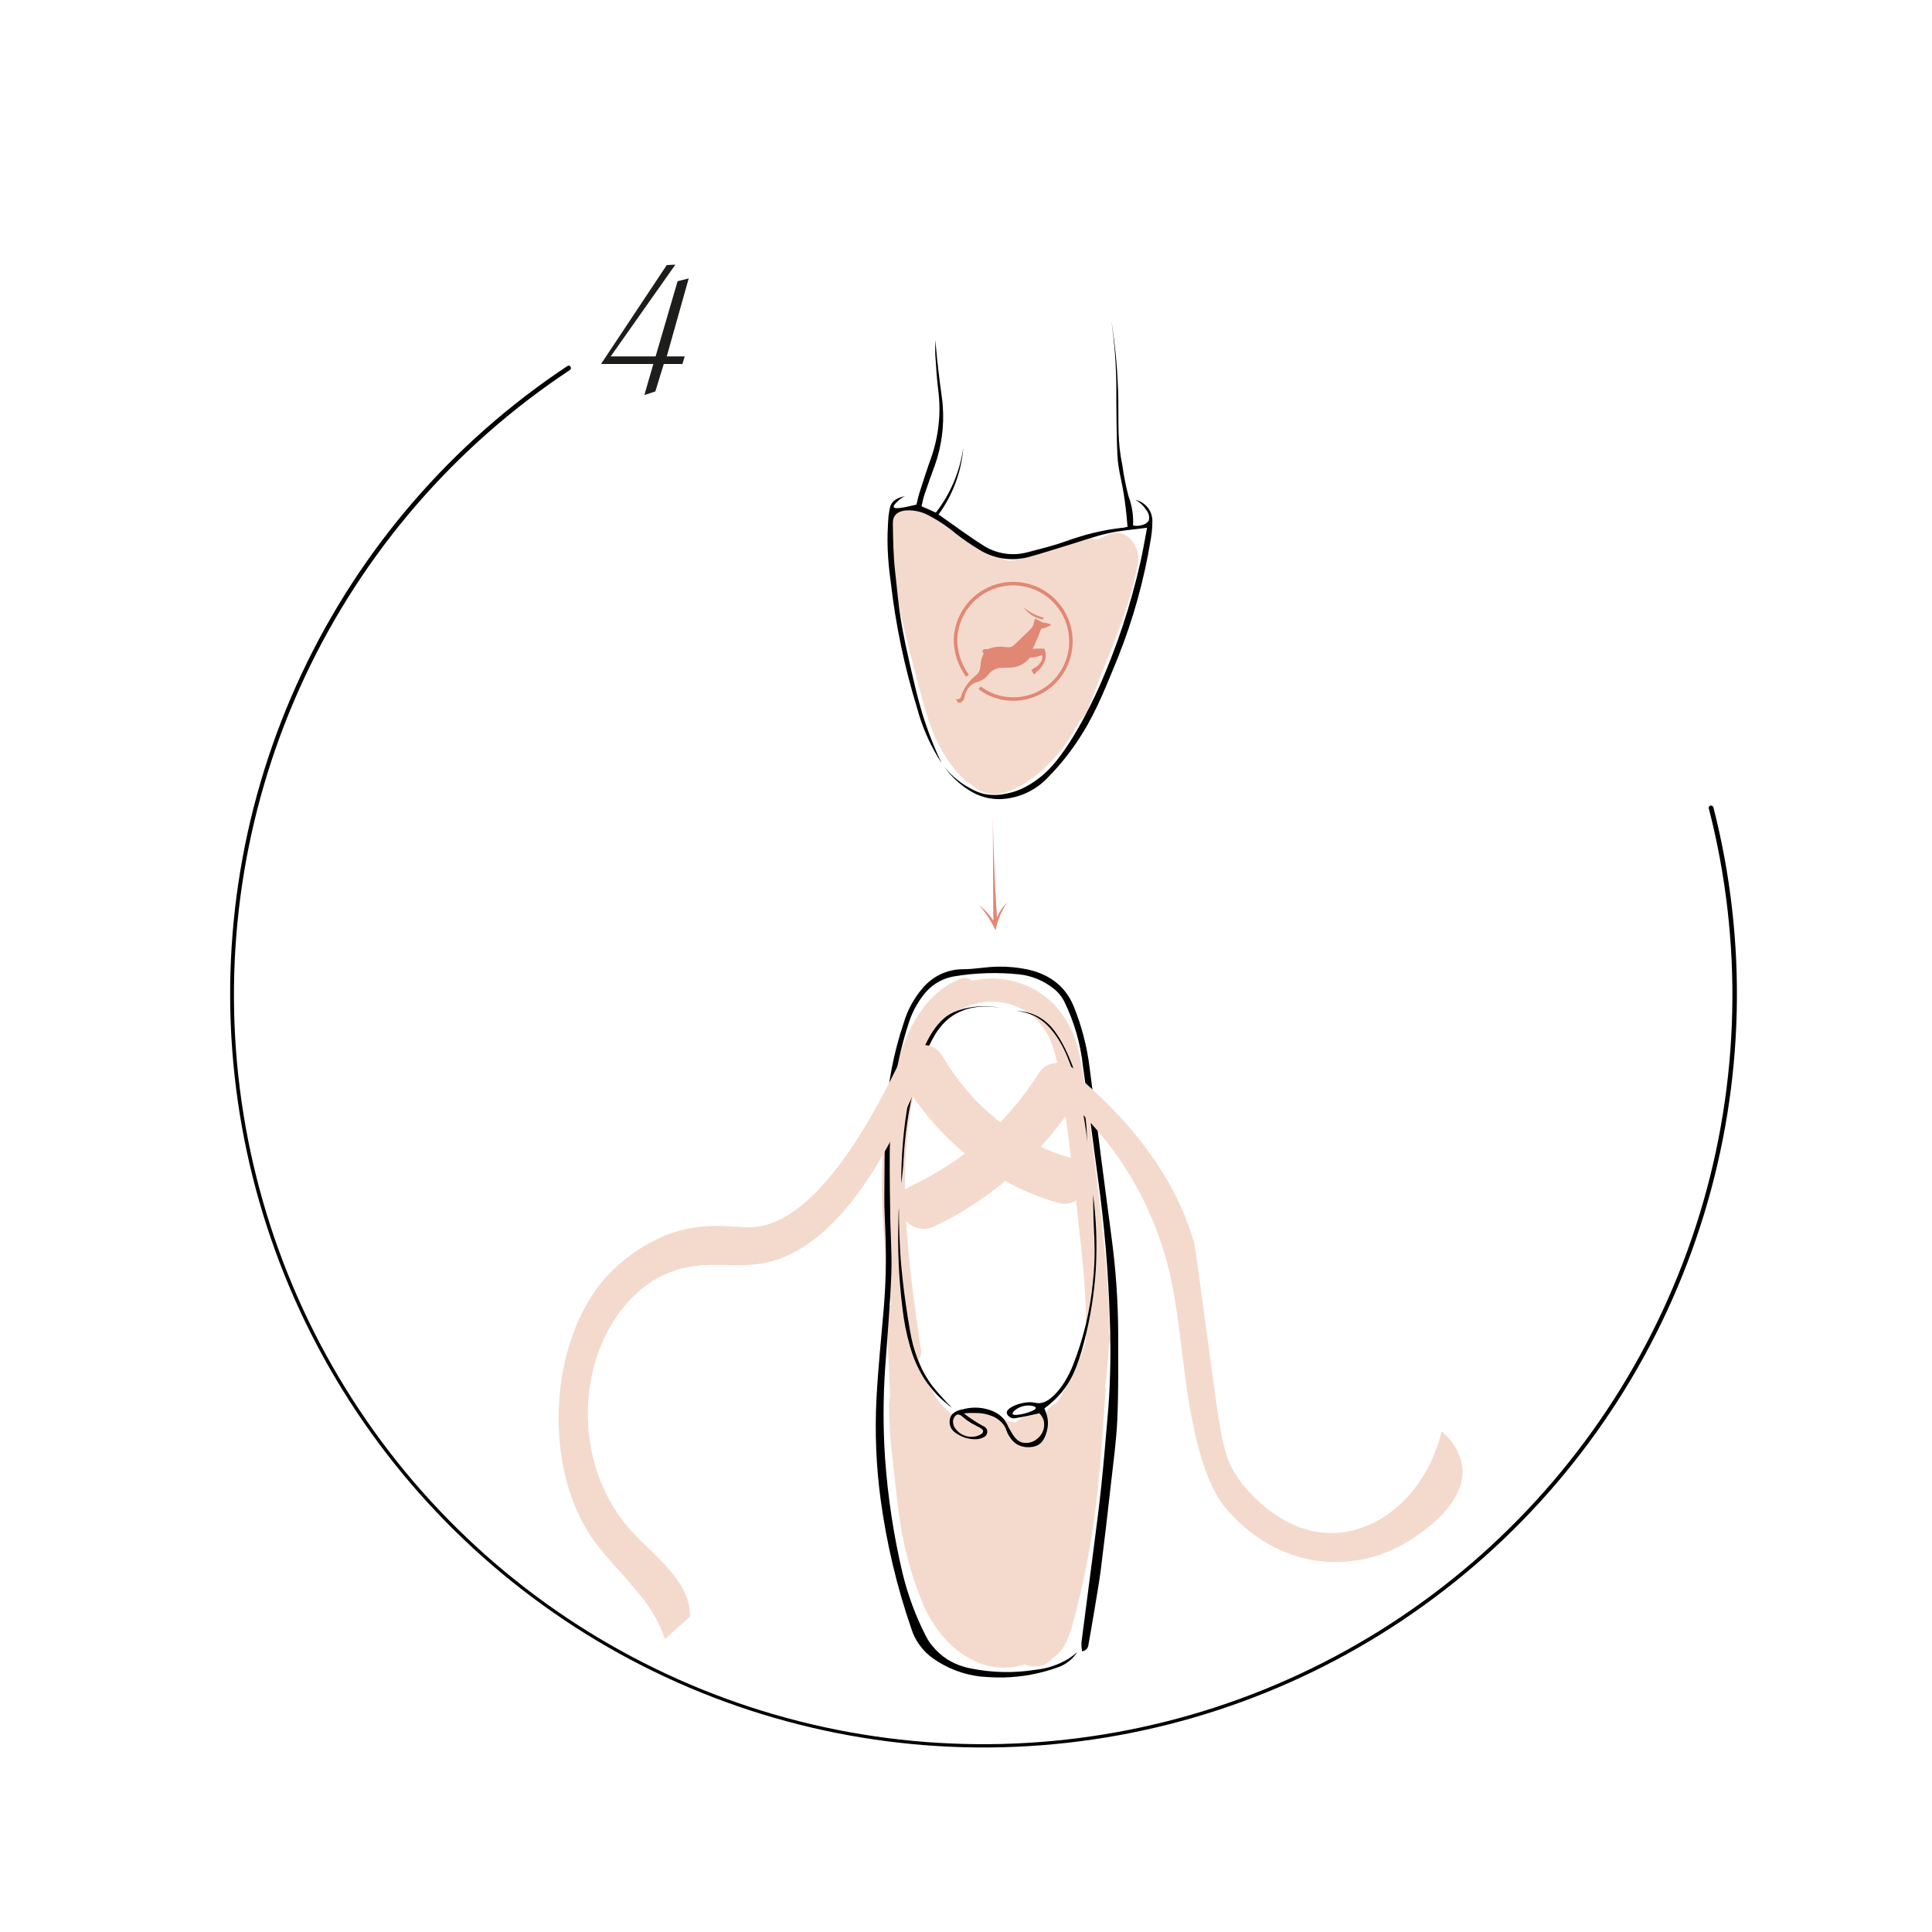 <svg width="414" height="414" viewBox="0 0 414 414" fill="none" xmlns="http://www.w3.org/2000/svg">
<path d="M366.189 173.29C373.519 201.845 372.844 231.866 364.24 260.063C355.636 288.26 339.435 313.543 317.412 333.141C295.389 352.739 268.396 365.895 239.391 371.167C210.386 376.439 180.489 373.623 152.978 363.028C125.468 352.432 101.406 334.467 83.43 311.101C65.454 287.736 54.259 259.871 51.072 230.564C47.884 201.257 52.828 171.637 65.36 144.953C77.892 118.27 97.53 95.552 122.119 79.29C122.659 78.93 122.119 78.07 121.619 78.42C96.912 94.782 77.185 117.63 64.6 144.459C52.015 171.288 47.057 201.063 50.27 230.523C53.483 259.982 64.743 287.989 82.815 311.475C100.888 334.96 125.076 353.018 152.729 363.67C180.383 374.322 210.435 377.157 239.592 371.864C268.75 366.571 295.888 353.355 318.034 333.663C340.179 313.972 356.478 288.564 365.143 260.225C373.808 231.887 374.506 201.709 367.159 173C367.125 172.867 367.039 172.754 366.921 172.685C366.803 172.615 366.662 172.596 366.529 172.63C366.397 172.664 366.283 172.75 366.214 172.868C366.145 172.987 366.125 173.127 366.159 173.26L366.189 173.29Z" fill="black"/>
<path d="M140.429 83.88L138.079 84.65L139.999 78H128.789L142.879 56.8L144.719 56.71L130.869 76.37H140.489L145.199 60.26L147.579 59.66L142.879 76.37H146.719L146.239 78H142.239L140.429 83.88Z" fill="#1D1D1B"/>
<path d="M201.701 112.67C201.011 107.57 193.911 106.94 191.311 110.82C188.311 115.31 191.501 124.28 192.481 129.03C193.981 136.33 195.911 143.55 197.881 150.74C199.611 157.01 201.881 162.44 206.621 167.07C209.041 169.45 214.421 168.75 214.981 164.86C216.121 156.93 213.461 149.62 211.631 141.97C209.631 133.743 207.907 125.46 206.461 117.12L199.111 122.77C203.451 125.6 205.411 129.59 206.381 134.56C207.471 140.11 208.531 145.61 210.141 151.04C211.351 155.15 212.331 161.24 216.681 163.18C220.681 164.97 224.561 162.49 225.841 158.55C227.321 153.98 226.771 147.91 226.101 143.23C225.721 140.64 224.961 138.15 224.371 135.6C223.974 134.245 223.768 132.842 223.761 131.43C223.811 130.67 224.761 128.84 224.631 128.43C225.431 127.65 224.951 127.37 223.181 127.61C221.347 126.67 220.757 127.18 221.411 129.14C221.303 130.383 221.329 131.633 221.491 132.87L221.701 142.17C221.801 146.73 221.111 152.38 225.851 154.81C226.517 155.178 227.257 155.392 228.017 155.436C228.778 155.481 229.538 155.355 230.243 155.067C230.948 154.779 231.579 154.337 232.091 153.774C232.603 153.21 232.982 152.539 233.201 151.81C236.801 141.81 242.031 131.18 243.851 120.65C244.421 117.34 241.611 112.95 237.701 114.5C231.831 116.83 225.781 120.34 219.331 120.5C216.191 120.6 214.071 119.62 211.461 118.05C208.851 116.48 206.331 115.8 204.591 113.19C202.401 109.9 196.351 109.88 195.451 114.39C192.78 127.341 194.077 140.797 199.171 153C201.311 158.08 204.571 166 209.401 169.1C214.231 172.2 220.401 167.77 224.021 164.38C228.571 160.13 231.611 154.59 233.971 148.9C236.881 141.9 239.971 134.21 240.601 126.61C241.061 120.85 238.601 115.2 232.001 115.15C229.001 115.15 226.531 116.66 223.921 117.96C219.982 119.938 215.529 120.65 211.171 120C204.871 119.06 202.171 128.69 208.511 129.65C213.904 130.618 219.455 130.212 224.651 128.47C225.581 128.14 226.521 127.74 227.431 127.32C227.681 127.21 230.431 125.32 230.551 125.27C230.951 123.99 230.951 124.6 230.551 127.1L230.201 128.92C229.866 130.433 229.455 131.928 228.971 133.4C227.376 139.084 225.226 144.597 222.551 149.86C221.031 152.63 216.371 160.48 212.441 160.15L215.981 161.62C210.521 156.62 207.321 147.7 205.611 140.74C203.724 133.01 203.557 124.961 205.121 117.16L196.001 118.32C198.093 121.456 200.991 123.97 204.391 125.6C207.921 127.47 210.801 129.6 214.871 130.24C224.051 131.74 232.131 127.46 240.401 124.19L234.211 118C232.391 128.54 227.161 139.11 223.551 149.16L230.901 146.16C231.841 148.36 232.134 148.267 231.781 145.88L231.721 143.09L231.571 136.58C231.491 132.89 231.671 129.09 231.331 125.41C230.771 119.47 225.411 116.1 219.941 119.3C214.751 122.3 213.311 128.84 214.011 134.38C214.431 137.68 215.611 140.79 216.171 144.06C216.471 146.015 216.601 147.992 216.561 149.97C216.561 151.19 216.511 152.41 216.461 153.62C215.961 155.76 216.461 155.88 217.871 154L221.731 154.51C222.164 155.557 222.064 155.223 221.431 153.51C221.041 152.37 220.661 151.22 220.301 150.07C219.594 147.757 218.927 145.423 218.301 143.07C217.301 139.07 216.701 135.07 215.831 131.07C215.119 127.594 213.714 124.298 211.701 121.377C209.687 118.456 207.106 115.971 204.111 114.07C200.111 111.47 196.111 115.75 196.761 119.72C198.031 126.82 199.451 133.88 201.071 140.91C202.561 147.38 206.251 155.49 205.281 162.15L213.641 159.94C207.991 154.38 206.871 146.01 204.971 138.62C203.971 134.85 203.071 131.07 202.271 127.26C201.857 125.36 201.484 123.453 201.151 121.54C200.931 120.26 200.721 118.98 200.531 117.7C200.637 115.033 200.427 114.403 199.901 115.81L196.901 118.11L197.521 117.94L193.661 117.44L194.231 117.72L191.931 114.72L192.001 115.25C192.871 121.6 202.501 118.89 201.641 112.59L201.701 112.67Z" fill="#F4DACD"/>
<path d="M190.5 300.59C190.592 310.897 192.069 321.146 194.89 331.06C197.14 338.85 199.89 350.06 207.03 354.79C211.09 357.49 214.93 353.03 214.37 349.14L211.37 328.3C210.55 322.6 207.86 314.63 209.95 309.09L202.61 312.09C200.87 310.97 202.4 313.75 202.61 314.85C202.95 316.67 203.22 318.5 203.45 320.33C203.93 324.04 204.27 327.77 204.74 331.48C205.63 338.48 206.83 345.28 209.57 351.8C211.21 355.72 218.29 357.31 219.21 351.8C220.392 345.119 220.828 338.327 220.51 331.55C220.15 325.06 217.9 318.18 219.78 311.79H210.13C212.27 320.14 212.13 328.65 212.83 337.17C213.3 343.08 213.16 353.47 219.32 356.49C222.97 358.28 226.4 356.03 226.84 352.17C227.615 345.559 227.615 338.881 226.84 332.27C226.46 329.08 225.94 325.9 225.57 322.71C225.36 320.8 225.16 318.89 225.07 316.97L225 315.06C225.65 312.52 224.31 311.69 221 312.55L219.21 305.71L218.67 306.47L221.67 304.17C219.678 304.989 217.454 305.049 215.42 304.34C213.76 303.63 212.75 302.25 210.84 301.89C209.326 301.62 207.766 301.793 206.347 302.387C204.928 302.981 203.71 303.972 202.84 305.24C199.07 310.37 201.29 320.35 205.63 324.53C206.722 325.65 208.057 326.504 209.532 327.025C211.007 327.546 212.582 327.722 214.136 327.537C215.689 327.352 217.179 326.813 218.491 325.96C219.803 325.108 220.901 323.965 221.7 322.62C223.15 320.17 223.37 316.93 225.25 314.78C227.66 312.02 230.89 310.94 232.86 307.58L223.54 305.06C222.48 316.94 221.71 329.22 219.35 340.93C218.86 343.33 218.3 345.93 215.28 344.51C213.22 343.51 211.65 340.27 210.64 338.44C207.825 333.319 206.066 327.684 205.47 321.87C204.79 315.54 194.78 315.47 195.47 321.87C196.63 332.8 205.07 362.22 221.95 354C228.95 350.59 229.28 342.11 230.18 335.37C231.513 325.29 232.633 315.187 233.54 305.06C234 299.95 226.54 298.49 224.22 302.54C222.22 305.91 217.92 307.14 215.87 310.74C214.51 313.11 213.11 321.27 211.4 314.58C211.26 314.02 211.4 311.94 211.06 311.58L209.28 312.2L210.36 313C211.81 314.31 214.63 314.69 216.49 314.81C220.79 315.07 225.25 314.44 227.85 310.81C229.4 308.62 228.24 305.22 226.05 303.97C224.625 303.081 222.925 302.741 221.269 303.015C219.612 303.29 218.112 304.159 217.05 305.46C214.05 309.18 214.92 315.53 215.31 319.89C216.31 330.84 218.18 341.18 216.9 352.22L224.43 347.91C224.76 348.53 224.76 348.35 224.43 347.39C224.1 346.43 224.01 345.65 223.84 344.77C223.47 342.86 223.23 340.94 223.04 339.01C222.71 335.73 222.58 332.43 222.41 329.14C222.211 322.422 221.35 315.739 219.84 309.19C218.59 304.31 211.56 304.54 210.19 309.19C208.34 315.47 209.6 321.46 210.27 327.82C211.013 334.94 210.797 342.127 209.63 349.19H219.27C215.85 341.05 214.91 332.5 213.92 323.81C213.2 317.52 213.61 307.31 207.71 303.51C204.78 301.62 201.45 303.63 200.37 306.51C197.94 312.96 200.31 320.69 201.25 327.25L204.77 351.88L212.12 346.23C209.51 344.49 208.12 338.92 207.12 336.13C205.771 332.491 204.62 328.783 203.67 325.02C201.679 317.054 200.638 308.881 200.57 300.67C200.49 294.24 190.49 294.23 190.57 300.67L190.5 300.59Z" fill="#F4DACD"/>
<path d="M205.481 304.07C197.651 299.29 196.071 289.27 194.721 280.98C194.271 278.22 189.581 278.84 189.811 281.64C190.961 295.71 190.571 309.88 192.561 323.89C193.396 330.741 195.162 337.446 197.811 343.82C200.371 349.6 204.761 354.82 210.961 356.74C217.521 358.74 224.831 355.84 227.471 349.39C227.64 348.751 227.552 348.071 227.224 347.497C226.897 346.923 226.357 346.5 225.721 346.32C225.084 346.158 224.408 346.249 223.836 346.573C223.264 346.897 222.84 347.43 222.651 348.06C220.911 352.3 215.371 353.13 211.561 351.67C206.511 349.73 203.401 344.74 201.561 339.9C197.151 328.25 196.371 315.52 195.861 303.2C195.561 296.01 195.391 288.82 194.801 281.64L189.891 282.31C191.481 292.07 193.891 302.83 202.951 308.38C205.701 310.06 208.221 305.74 205.471 304.07H205.481Z" fill="#F4DACD"/>
<path d="M205.459 209.88C195.999 213.88 192.459 225.35 190.699 234.58C188.419 246.31 188.699 258.32 189.859 270.16C190.539 276.95 191.519 283.71 192.509 290.46C192.691 291.097 193.116 291.637 193.692 291.964C194.268 292.291 194.949 292.38 195.589 292.21C196.218 292.017 196.75 291.59 197.073 291.017C197.397 290.444 197.489 289.769 197.329 289.13C195.699 278.02 194.119 266.86 193.959 255.61C193.832 250.092 194.166 244.573 194.959 239.11C195.613 234.103 196.893 229.198 198.769 224.51C200.659 220.12 203.459 216.12 207.979 214.19C208.546 213.851 208.958 213.302 209.124 212.662C209.291 212.022 209.199 211.343 208.869 210.77C208.523 210.211 207.974 209.806 207.337 209.64C206.701 209.475 206.024 209.56 205.449 209.88H205.459Z" fill="#F4DACD"/>
<path d="M204.12 217.49C206.744 215.477 210.003 214.471 213.305 214.654C216.608 214.838 219.735 216.198 222.12 218.49C224.8 221.14 225.91 224.61 226.63 228.22C227.49 232.49 228.04 236.81 228.63 241.13C229.74 250.01 230.81 258.91 231.73 267.82C232.63 276.54 233.23 285.37 232.23 294.11C231.408 302.701 228.373 310.932 223.42 318C223.087 318.572 222.994 319.253 223.161 319.893C223.328 320.534 223.741 321.082 224.31 321.42C224.885 321.74 225.561 321.825 226.198 321.66C226.835 321.494 227.383 321.089 227.73 320.53C238.47 305.82 238.57 286.72 236.86 269.37C235.92 259.8 234.75 250.25 233.55 240.71C232.96 235.96 232.37 231.19 231.39 226.51C230.689 222.393 228.85 218.555 226.08 215.43C222.946 212.179 218.746 210.165 214.248 209.758C209.751 209.35 205.257 210.575 201.59 213.21C201.032 213.558 200.629 214.107 200.464 214.743C200.298 215.379 200.383 216.054 200.7 216.63C201.038 217.199 201.586 217.612 202.225 217.781C202.865 217.949 203.546 217.859 204.12 217.53V217.49Z" fill="#F4DACD"/>
<path d="M233 286.35C230.572 294.793 226.032 302.478 219.81 308.68C217.53 310.95 221.07 314.49 223.35 312.21C230.174 305.392 235.154 296.951 237.82 287.68C238.72 284.58 233.89 283.26 233 286.35Z" fill="#F4DACD"/>
<path d="M231.92 297.82C231.33 306.54 230.74 315.26 229.64 323.93C229.094 328.23 228.377 332.5 227.49 336.74C226.713 340.953 225.62 345.101 224.22 349.15C224.025 349.757 223.708 350.318 223.29 350.8C223.04 351.04 223.09 350.96 222.77 351.1C222.77 351.1 222.37 351 222.67 351.1C221.44 350.6 220.67 348.9 220.16 347.69C219.963 347.063 219.536 346.534 218.965 346.209C218.393 345.885 217.72 345.788 217.08 345.94C216.444 346.122 215.904 346.547 215.576 347.123C215.249 347.698 215.161 348.38 215.33 349.02C216.74 352.55 219.59 357.08 224.1 355.9C228.61 354.72 229.65 348.78 230.68 344.9C233.16 335.089 234.81 325.087 235.61 315C236.15 309.27 236.53 303.54 236.92 297.8C236.92 297.137 236.657 296.501 236.188 296.032C235.719 295.563 235.083 295.3 234.42 295.3C233.757 295.3 233.121 295.563 232.653 296.032C232.184 296.501 231.92 297.137 231.92 297.8V297.82Z" fill="#F4DACD"/>
<path d="M231.871 353.85C231.765 353.249 231.718 352.64 231.731 352.03C232.551 345.59 233.411 339.14 234.241 332.69C234.841 327.97 235.491 323.25 235.981 318.51C236.571 312.88 237.031 307.24 237.511 301.6C237.966 295.334 238.066 289.047 237.811 282.77C237.516 272.685 236.675 262.624 235.291 252.63C234.181 244.57 233.211 236.5 232.061 228.46C231.539 223.65 230.186 218.967 228.061 214.62C227.507 213.519 226.711 212.558 225.731 211.81C223.658 210.158 221.164 209.119 218.531 208.81C213.787 208.301 208.995 208.449 204.291 209.25C201.718 209.72 199.42 211.15 197.861 213.25C196.45 215.071 195.376 217.13 194.691 219.33C192.256 226.865 190.928 234.713 190.751 242.63C190.571 248.18 190.671 253.74 190.751 259.29C190.751 263.83 191.171 268.38 191.001 272.91C190.741 279.74 190.131 286.55 189.661 293.38C189.231 299.759 189.231 306.161 189.661 312.54C190.246 320.817 191.497 329.034 193.401 337.11C194.523 341.74 196.181 346.224 198.341 350.47C198.739 351.276 199.233 352.032 199.811 352.72C200.705 353.82 201.764 354.775 202.951 355.55C204.547 356.544 206.319 357.223 208.171 357.55C212.695 358.456 217.345 358.544 221.901 357.81C224.4 357.555 226.811 356.749 228.961 355.45C229.626 355.022 230.255 354.54 230.841 354.01C229.847 355.555 228.36 356.718 226.621 357.31C222.869 358.653 218.925 359.379 214.941 359.46C213.272 359.471 211.603 359.397 209.941 359.24C206.365 358.8 202.951 357.488 200.001 355.42C197.726 353.831 196.05 351.524 195.241 348.87C192.161 339.91 189.97 330.669 188.701 321.28C187.739 314.106 187.444 306.858 187.821 299.63C188.161 293.25 188.821 286.88 189.361 280.52C189.819 275.099 189.943 269.656 189.731 264.22C189.651 261.64 189.481 259.06 189.501 256.48C189.551 250.71 189.501 244.92 189.831 239.16C190.192 232.378 191.473 225.676 193.641 219.24C194.457 216.429 195.881 213.831 197.811 211.63C198.87 210.393 200.184 209.4 201.663 208.719C203.143 208.039 204.752 207.688 206.381 207.69C208.891 207.69 211.381 207.16 213.911 207.14C216.04 207.107 218.167 207.312 220.251 207.75C224.671 208.75 228.131 211.09 229.991 215.44C231.768 219.746 232.949 224.275 233.501 228.9C234.361 235.35 235.131 241.8 235.971 248.25C236.711 253.98 237.481 259.7 238.221 265.42C239.105 272.051 239.569 278.731 239.611 285.42C239.611 291.64 239.691 297.87 239.431 304.08C239.231 308.66 238.591 313.23 238.081 317.8C237.381 324.03 236.661 330.27 235.871 336.5C235.471 339.61 234.871 342.7 234.391 345.79C234.031 348 233.631 350.2 233.241 352.41C233.221 352.774 233.073 353.119 232.822 353.383C232.57 353.647 232.233 353.812 231.871 353.85Z" fill="black"/>
<path d="M202.311 164.27C202.941 165.055 203.633 165.787 204.381 166.46C205.38 167.361 206.481 168.143 207.661 168.79C208.598 169.354 209.607 169.788 210.661 170.08C212.261 170.44 213.921 170.44 215.521 170.08C216.654 169.88 217.758 169.544 218.811 169.08C221.247 167.95 223.433 166.345 225.241 164.36C230.611 158.53 235.591 147.06 235.591 147.06C239.347 138.558 242.274 129.714 244.331 120.65C244.891 118.15 245.331 115.65 245.801 113.09C242.901 113.48 240.181 113.67 237.561 114.25C234.731 114.88 231.981 115.87 229.201 116.72C226.261 117.61 223.331 118.57 220.371 119.38C218.575 119.851 216.701 119.946 214.866 119.659C213.032 119.372 211.276 118.708 209.711 117.71C208.031 116.699 206.415 115.587 204.871 114.38C202.94 112.755 200.826 111.362 198.571 110.23C197.149 109.55 195.572 109.26 194.001 109.39C192.271 109.59 191.291 110.46 191.321 112.21C191.381 115.62 191.421 119.06 191.811 122.44C192.811 131.39 192.571 132.31 196.081 147.1C196.611 149.33 197.081 150.99 197.631 152.88C198.748 156.5 200.122 160.035 201.741 163.46C201.561 163.18 201.251 162.72 200.901 162.13C198.957 158.852 197.473 155.322 196.491 151.64C193.776 142.794 191.888 133.715 190.851 124.52C190.179 119.965 190.022 115.35 190.381 110.76C190.441 110.21 190.541 109.66 190.631 109.1C190.921 107.42 192.061 106.7 193.921 106.33C193.402 106.563 192.926 106.881 192.511 107.27C192.141 107.62 191.401 108.27 191.511 108.64C191.621 109.01 192.511 109.08 196.391 108.13C196.571 107.4 196.741 106.47 197.031 105.58C197.831 103.07 198.631 100.58 199.531 98.09C201.204 93.305 201.708 88.189 201.001 83.17C200.721 80.84 200.581 78.48 200.431 76.17C200.361 75.07 200.431 73.97 200.431 72.86C200.611 75.01 200.921 78.25 201.431 82.22C201.941 86.19 201.941 85.75 202.011 86.87C202.358 91.278 201.765 95.709 200.271 99.87C199.781 101.15 199.101 103.06 198.081 106.04C197.821 106.82 197.681 107.65 197.471 108.51L200.541 109.85C203.7 105.782 205.732 100.953 206.431 95.85C206.029 101.049 204.19 106.034 201.121 110.25C204.411 112.54 207.451 114.84 210.661 116.86C212.059 117.763 213.633 118.361 215.279 118.614C216.924 118.868 218.605 118.771 220.211 118.33C223.021 117.6 225.861 116.9 228.591 115.94C232.371 114.526 236.31 113.579 240.321 113.12C240.711 113.12 241.091 112.99 241.611 112.89C241.521 111.64 241.351 109.69 241.021 107.32C240.461 103.32 240.021 102.32 239.621 99.43C239.501 98.58 239.351 97.35 239.251 89.97C239.171 83.8 239.251 83.37 239.181 80.81C239.07 76.814 238.736 72.828 238.181 68.87C239.054 74.433 239.542 80.05 239.641 85.68C239.721 90.87 239.421 94.56 240.501 99.68C240.803 101.897 241.238 104.094 241.801 106.26C242.561 108.277 242.901 110.427 242.801 112.58C243.028 112.646 243.264 112.683 243.501 112.69C244.501 112.69 245.881 112.34 246.211 111.38C246.272 110.991 246.245 110.594 246.132 110.216C246.02 109.839 245.825 109.492 245.561 109.2C245.001 108.326 244.226 107.61 243.311 107.12C244.39 107.359 245.349 107.976 246.012 108.86C246.676 109.744 247.002 110.837 246.931 111.94C246.919 113.174 246.802 114.406 246.581 115.62C245.171 124.256 242.824 132.713 239.581 140.84C237.271 146.42 235.131 152.09 231.881 157.26C229.795 160.65 227.329 163.79 224.531 166.62C221.881 169.439 218.227 171.099 214.361 171.24C211.99 171.3 209.656 170.637 207.671 169.34C205.564 168.024 203.742 166.3 202.311 164.27Z" fill="black"/>
<path d="M234.22 255.94C234.919 261.243 235.12 266.6 234.82 271.94C234.484 277.232 233.64 282.479 232.3 287.61C230.88 293.06 229.48 296.16 227.01 298.91C226.048 299.986 224.971 300.955 223.8 301.8L224.2 302.85C224.65 304.141 224.678 305.542 224.28 306.85C223.84 308.41 223.08 309.78 221.23 310.04C220.081 310.247 218.896 310.045 217.88 309.47C217.249 309.06 216.721 308.509 216.34 307.86C215.57 306.74 215.76 306.34 215.15 305.44C214.5 304.539 213.604 303.845 212.57 303.44C211.453 302.986 210.255 302.765 209.05 302.79C208.209 302.751 207.367 302.775 206.53 302.86C207.812 303.87 209.177 304.77 210.61 305.55C210.958 305.671 211.253 305.912 211.44 306.23C211.525 306.401 211.566 306.59 211.56 306.78C211.557 307.062 211.466 307.337 211.299 307.565C211.132 307.792 210.898 307.962 210.63 308.05C210.23 308.237 209.8 308.353 209.36 308.39C208.064 308.471 206.772 308.187 205.63 307.57C204.01 306.76 203.34 305.72 203.51 304.3C203.66 303.05 204.62 302.3 206.41 301.97C208.562 301.39 210.847 301.559 212.89 302.45C213.77 302.84 214.55 303.424 215.17 304.16C215.586 304.774 215.947 305.423 216.25 306.1C217.06 307.52 217.75 308.74 218.98 309.1C219.572 309.242 220.189 309.236 220.778 309.085C221.367 308.933 221.91 308.64 222.36 308.23C222.908 307.777 223.32 307.182 223.549 306.509C223.779 305.836 223.817 305.113 223.66 304.42C223.489 303.824 223.165 303.282 222.72 302.85C220.94 303.21 219.38 303.62 217.8 303.85C217.45 303.947 217.08 303.947 216.73 303.85C216.25 303.67 215.73 303.16 215.73 302.67C215.78 301.44 219.6 300.11 221.63 300.57C222.025 300.648 222.427 300.685 222.83 300.68C223.502 300.586 224.142 300.336 224.7 299.95C228.1 297.58 229.95 292.47 229.95 292.47C232.184 286.769 233.614 280.785 234.2 274.69C234.45 272.392 234.57 270.082 234.56 267.77C234.56 264.82 234.28 262.58 234.25 257.52L234.22 255.94ZM210.66 306.75C210.77 305.88 208.66 305.68 206.34 303.66C206.08 303.43 205.64 303.02 205.16 303.12C204.68 303.22 204.3 303.9 204.22 304.42C204.192 304.744 204.229 305.069 204.329 305.378C204.428 305.688 204.588 305.974 204.8 306.22C205.339 306.93 206.089 307.451 206.942 307.71C207.795 307.969 208.708 307.951 209.55 307.66C210 307.48 210.6 307.22 210.66 306.75ZM217 303C217.16 303.41 218.85 303.1 219.73 302.85C220.38 302.67 222.02 302.14 221.96 301.7C221.9 301.26 220.44 300.99 219.16 301.34C217.88 301.69 216.82 302.61 217 303Z" fill="black"/>
<path d="M204 301.67C201.625 299.958 199.59 297.818 198 295.36C196.681 293.227 195.671 290.917 195 288.5C194.226 285.815 193.684 283.068 193.38 280.29C192.618 274.121 192.327 267.903 192.51 261.69C192.51 260.35 192.59 259.24 192.62 258.49C192.62 263.1 192.81 267 193.02 269.99C193.02 269.99 193.5 276.7 195.02 285.24C195.333 287.179 195.839 289.082 196.53 290.92C197.305 293.088 198.4 295.127 199.78 296.97C200.84 298.34 202.58 300.19 203.08 300.75C203.38 301 203.61 301.21 204 301.67Z" fill="black"/>
<path d="M214.479 216C212.479 215.62 207.999 215.11 204.149 217.65C200.869 219.81 199.399 223.28 197.759 227.13C197.02 228.868 196.425 230.664 195.979 232.5C194.69 237.747 193.9 243.104 193.619 248.5C193.619 248.89 193.529 250.44 193.259 252.5C193.199 252.96 193.149 253.33 193.109 253.57C193.109 249.5 193.399 236.32 197.349 226.1C199.729 219.94 202.349 217.81 204.349 216.9C205.702 216.334 207.125 215.954 208.579 215.77C210.545 215.511 212.54 215.589 214.479 216Z" fill="black"/>
<path d="M233.001 244.75C232.59 240.889 231.902 237.062 230.941 233.3C229.781 228.78 228.131 223.98 225.281 220.64C224.256 219.387 222.978 218.364 221.531 217.64C220.358 217.094 219.099 216.756 217.811 216.64C219.382 216.661 220.928 217.046 222.325 217.766C223.722 218.487 224.932 219.522 225.861 220.79C226.391 221.47 228.451 224.17 230.421 230.09C231.659 233.784 232.464 237.61 232.821 241.49C232.891 242.82 232.931 244 233.001 244.75Z" fill="black"/>
<path d="M211.58 196.25C211.052 195.458 210.471 194.703 209.84 193.99C210.465 194.48 211.047 195.022 211.58 195.61C212.042 196.122 212.466 196.667 212.85 197.24L212.75 175.16C212.83 179.913 212.993 184.77 213.24 189.73C213.36 192.04 213.49 194.34 213.64 196.6C213.904 195.948 214.239 195.328 214.64 194.75C214.992 194.253 215.387 193.788 215.82 193.36C215.394 194.001 215.009 194.669 214.67 195.36C214.056 196.633 213.599 197.976 213.31 199.36C212.823 198.276 212.244 197.235 211.58 196.25Z" fill="#E18874"/>
<path d="M193.3 231.37C200.86 244.03 212.44 253.67 226.7 257.74C232.9 259.51 235.55 249.86 229.36 248.1C217.56 244.73 208.18 236.78 201.94 226.32C198.64 220.8 189.99 225.82 193.3 231.37Z" fill="#F4DACD"/>
<path d="M222.539 230.07C215.895 240.559 206.383 248.923 195.129 254.17C189.289 256.88 194.369 265.5 200.129 262.8C213.029 256.8 223.469 247.03 231.129 235.12C234.619 229.69 225.969 224.67 222.499 230.07H222.539Z" fill="#F4DACD"/>
<path d="M221.821 137.89C222.321 136.803 222.751 135.753 223.111 134.74C223.771 134.612 224.408 134.386 225.001 134.07C225.111 134 225.221 133.94 225.221 133.85C225.221 133.76 224.291 133.48 223.481 133.4C223.197 133.294 222.922 133.164 222.661 133.01C222.201 132.74 222.051 132.55 221.881 132.59C221.711 132.63 221.571 133.27 221.481 133.68C221.341 134.36 221.021 134.68 219.061 136.53C217.101 138.38 217.061 138.53 216.701 138.61C215.701 138.88 215.251 138.43 213.701 138.61C212.978 138.676 212.27 138.851 211.601 139.13C211.4 139.059 211.181 139.059 210.981 139.13C210.851 139.13 210.621 139.24 210.551 139.44C210.529 139.552 210.54 139.668 210.585 139.773C210.63 139.879 210.705 139.968 210.801 140.03C210.607 140.399 210.453 140.788 210.341 141.19C210.001 142.34 210.191 142.87 209.921 143.62C209.651 144.37 209.081 144.73 208.461 145.28C207.363 146.312 206.52 147.586 206.001 149C205.992 149.14 205.952 149.275 205.883 149.397C205.813 149.518 205.717 149.622 205.601 149.7C205.481 149.77 205.348 149.814 205.21 149.829C205.073 149.845 204.933 149.831 204.801 149.79L205.301 150.57C205.59 150.593 205.878 150.519 206.121 150.36C206.3 150.24 206.447 150.079 206.551 149.89C206.931 147.89 207.741 146.97 208.461 146.54C209.181 146.11 209.321 146.28 210.161 145.87C211.841 145.07 211.641 144.25 212.891 143.57C214.621 142.63 216.301 143.5 218.351 142.68C218.786 142.502 219.199 142.274 219.581 142C220.009 141.694 220.389 141.327 220.711 140.91C221.595 140.9 222.468 140.716 223.281 140.37C223.365 140.698 223.365 141.042 223.281 141.37C223.187 141.665 223.022 141.933 222.801 142.15C222.668 142.379 222.491 142.58 222.281 142.74C222.117 142.874 221.931 142.979 221.731 143.05L220.991 143.61L221.591 144.54L222.281 143.87L222.841 143.33C223.066 143.078 223.264 142.803 223.431 142.51C223.734 142.076 223.939 141.581 224.031 141.06C224.15 140.361 224.067 139.643 223.791 138.99C223.381 138.99 222.941 138.99 222.481 138.99C222.021 138.99 221.671 138.99 221.291 139.05C221.441 138.69 221.631 138.3 221.821 137.89Z" fill="#E18874"/>
<path d="M207.32 144.8C205.645 142.538 204.744 139.795 204.75 136.98C204.838 134.555 205.638 132.209 207.05 130.234C208.462 128.26 210.423 126.745 212.69 125.877C214.956 125.01 217.428 124.828 219.797 125.355C222.167 125.882 224.328 127.094 226.014 128.841C227.699 130.587 228.833 132.791 229.275 135.177C229.717 137.564 229.447 140.028 228.499 142.262C227.551 144.496 225.967 146.402 223.943 147.742C221.92 149.083 219.547 149.798 217.12 149.8C214.52 149.802 211.99 148.96 209.91 147.4" stroke="#E18874" stroke-width="0.75" stroke-miterlimit="10"/>
<path d="M223.33 132.72C222.714 132.591 222.118 132.379 221.56 132.09C220.655 131.605 219.872 130.921 219.27 130.09C219.936 130.651 220.664 131.134 221.44 131.53C222.185 131.905 222.97 132.197 223.78 132.4L223.33 132.72Z" fill="#E18874"/>
<path d="M194.999 222.8C179.999 255.73 168.419 263 160.409 263C156.919 263 150.679 261.67 142.869 264.6C138.072 266.575 133.747 269.543 130.179 273.31C117.179 287.47 116.179 315.51 127.669 330.68C132.799 337.48 139.999 343.11 142.469 351.25L147.859 346.4C147.929 338.83 140.539 333.75 135.409 328.19C127.289 319.39 123.859 305.83 127.299 292.7C127.909 290.4 131.009 279.65 140.559 274.09C148.639 269.4 155.499 271.78 162.329 270.89C172.229 269.6 184.879 261.03 197.619 229.95L194.999 222.8Z" fill="#F4DACD"/>
<path d="M229.161 228.94C228.651 229.42 249.501 243.44 255.941 266.53C256.101 267.12 257.191 275.21 259.371 291.38C261.651 308.26 262.111 312.38 265.591 317.17C266.591 318.5 274.481 329.11 286.291 328.48C296.521 327.93 305.961 319.16 308.911 306.72C311.213 308.552 312.781 311.15 313.331 314.04C314.591 323.04 302.211 330.04 300.711 330.89C295.678 333.73 289.927 335.043 284.161 334.67C272.631 333.84 265.401 326.27 263.581 324.23C261.761 322.19 257.391 317.85 254.441 298.44C253.051 289.33 252.511 280.07 250.231 271.15C247.134 259.114 240.966 248.088 232.331 239.15C230.121 236.88 227.571 233.69 229.131 230.93C231.431 232.06 232.321 232.3 232.461 232.09C232.771 231.62 229.381 228.73 229.161 228.94Z" fill="#F4DACD"/>
</svg>
